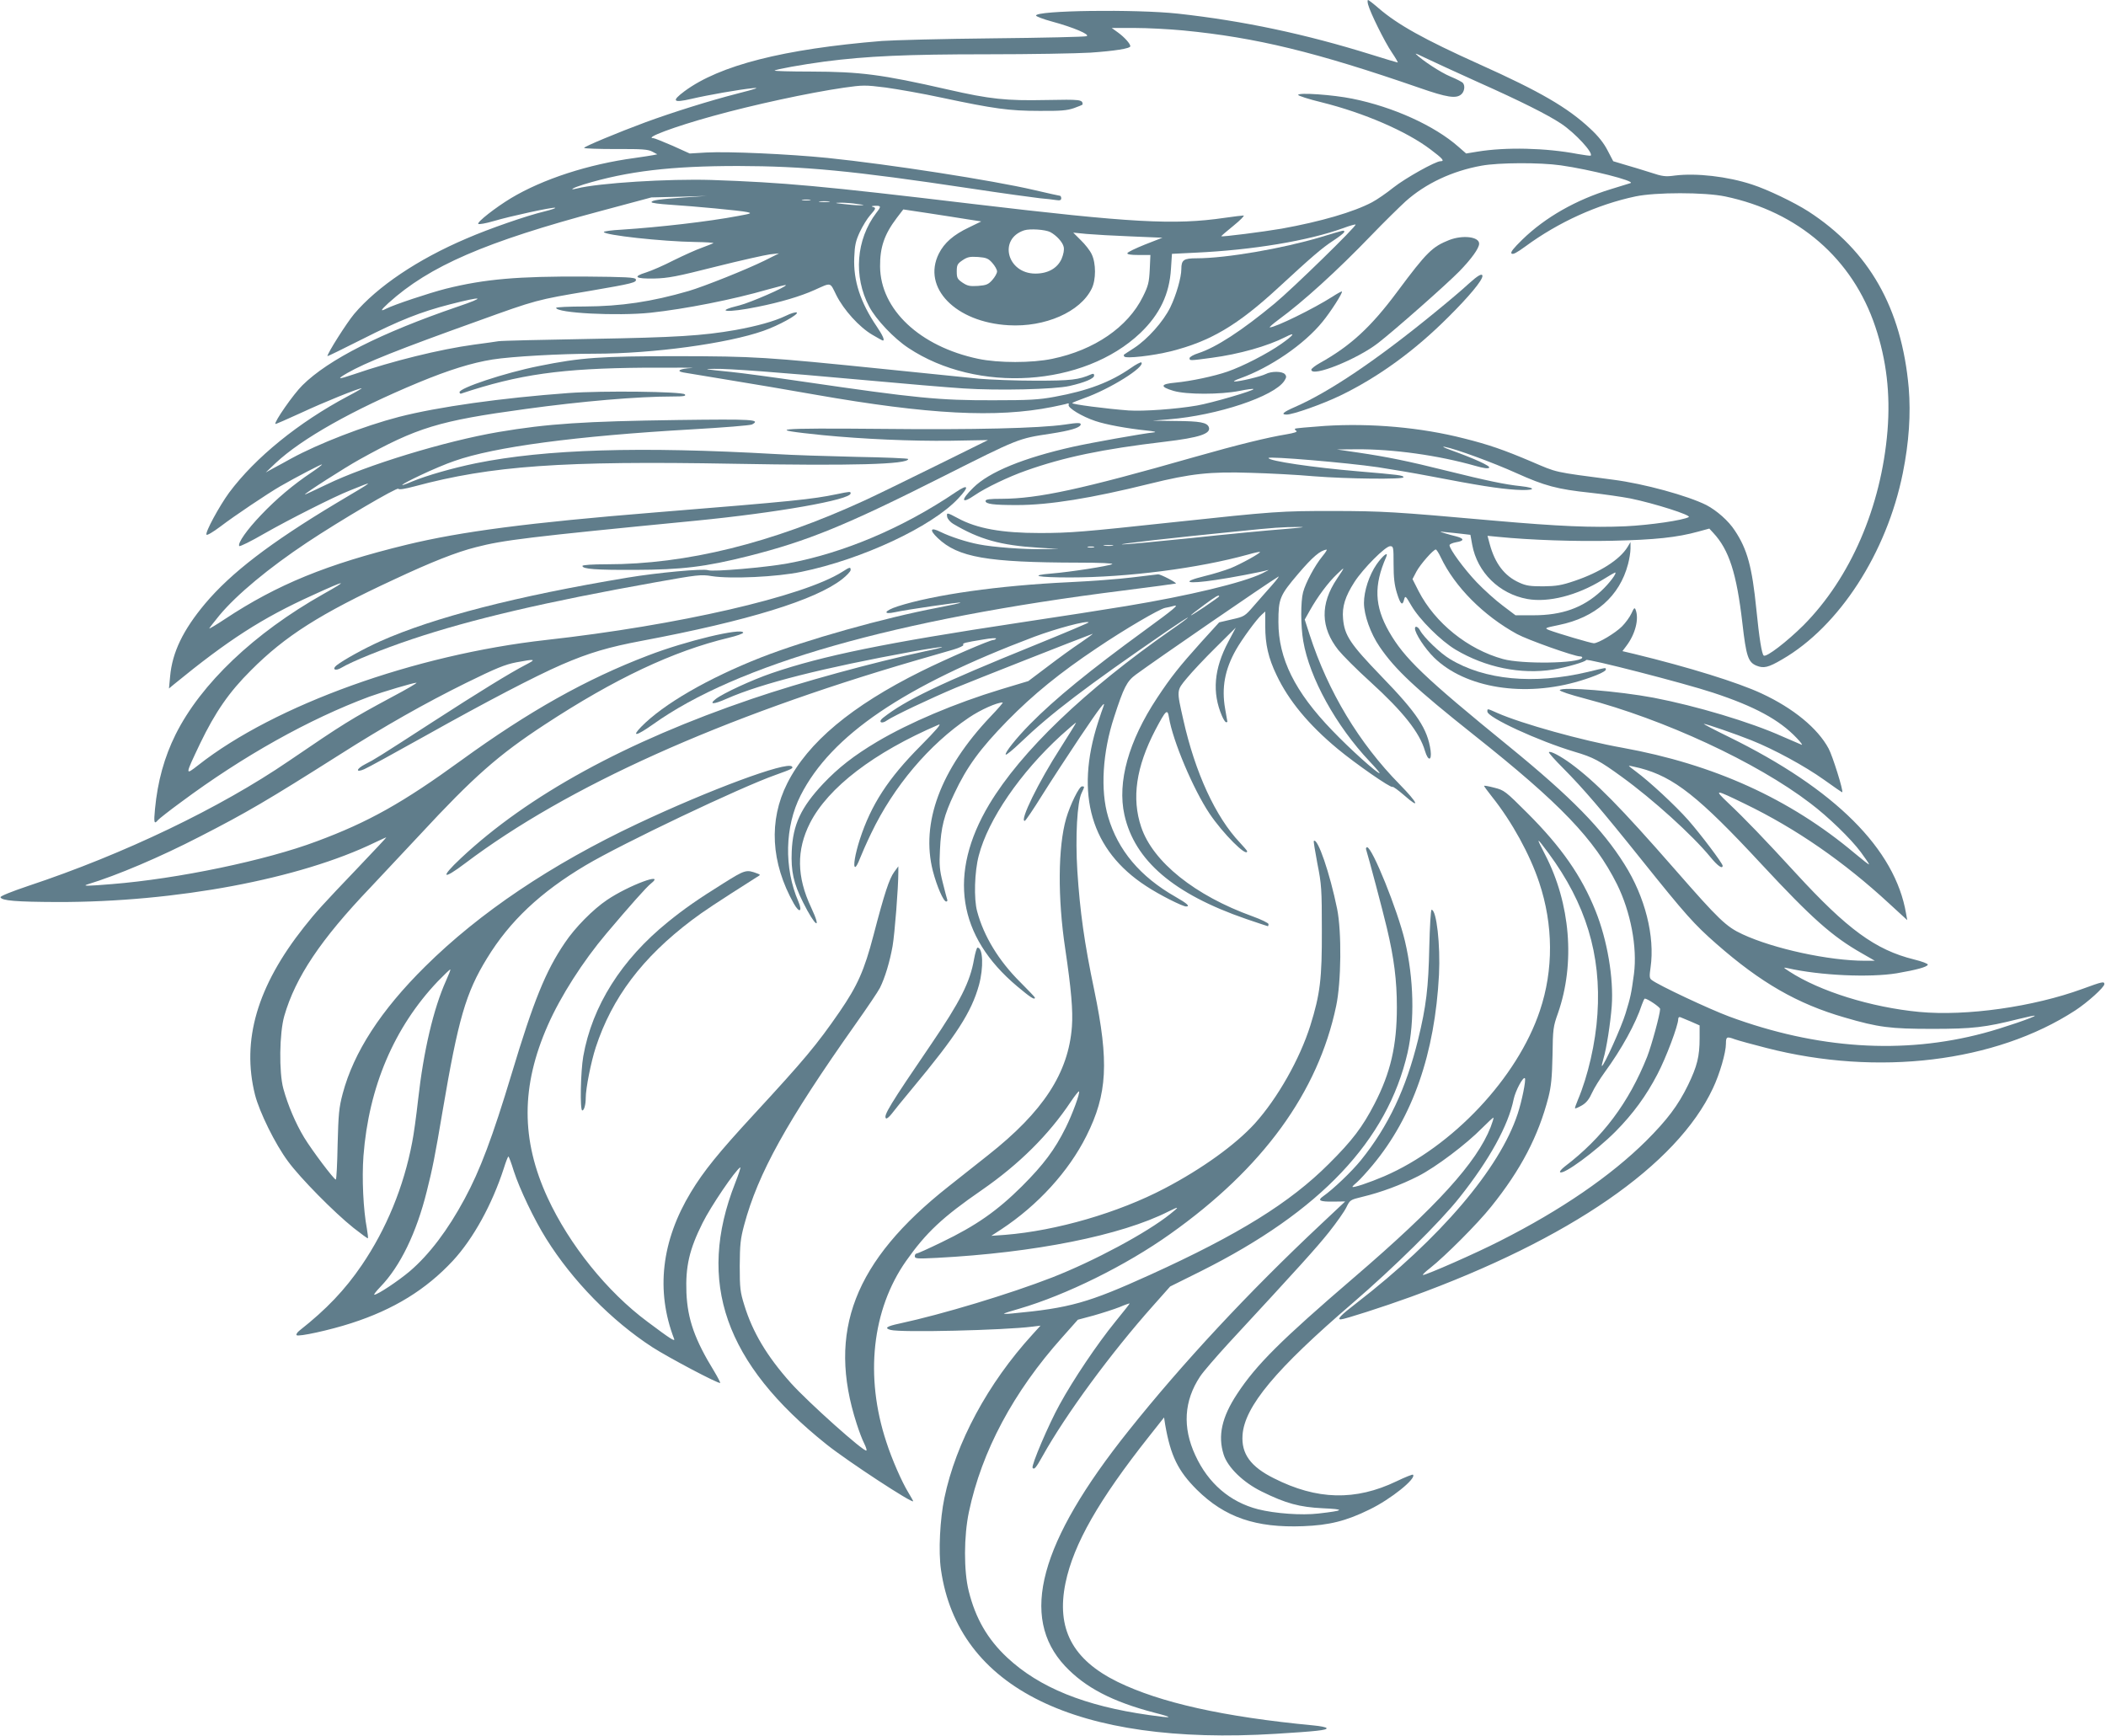 <?xml version="1.0" standalone="no"?>
<!DOCTYPE svg PUBLIC "-//W3C//DTD SVG 20010904//EN"
 "http://www.w3.org/TR/2001/REC-SVG-20010904/DTD/svg10.dtd">
<svg version="1.0" xmlns="http://www.w3.org/2000/svg"
 width="1280pt" height="1055pt" viewBox="0 0 1280 1055"
 preserveAspectRatio="xMidYMid meet">
<g transform="translate(0,1055) scale(0.1,-0.1)"
fill="#607d8b" stroke="none">
<path d="M8315 10523 c12 -48 101 -228 144 -291 23 -34 39 -62 36 -62 -3 0
-77 22 -163 49 -398 124 -773 204 -1172 248 -256 28 -869 20 -863 -12 1 -5 45
-22 97 -36 130 -35 235 -80 210 -89 -10 -4 -266 -10 -569 -13 -302 -3 -606
-11 -675 -16 -600 -49 -986 -148 -1199 -305 -82 -61 -71 -73 41 -47 103 24
292 57 373 65 45 5 24 -3 -90 -32 -172 -44 -395 -114 -564 -176 -167 -62 -371
-147 -371 -155 0 -4 87 -7 193 -7 161 1 197 -2 222 -16 l30 -16 -25 -5 c-14
-3 -63 -10 -110 -17 -284 -38 -562 -129 -755 -245 -94 -57 -208 -146 -198
-156 4 -4 46 3 93 17 105 31 359 86 374 81 6 -2 -23 -12 -64 -22 -109 -26
-337 -105 -475 -165 -296 -126 -542 -292 -683 -459 -45 -54 -162 -238 -162
-256 0 -2 96 45 213 104 225 114 353 165 532 211 203 52 224 46 47 -14 -465
-159 -786 -321 -944 -478 -54 -53 -174 -225 -164 -235 1 -2 72 29 157 68 139
65 348 149 367 149 4 0 -33 -22 -83 -48 -301 -160 -563 -373 -722 -586 -60
-82 -147 -242 -138 -256 3 -6 40 16 84 49 85 65 288 201 364 245 99 57 251
136 254 133 2 -2 -27 -24 -64 -49 -108 -72 -213 -160 -306 -258 -87 -91 -143
-171 -133 -189 3 -5 72 29 153 76 149 85 426 225 518 261 157 63 165 70 -82
-77 -400 -240 -639 -423 -797 -611 -133 -159 -199 -295 -212 -441 l-7 -74 30
25 c330 270 536 403 843 542 207 95 224 96 65 7 -420 -237 -744 -545 -898
-854 -68 -137 -109 -284 -125 -453 -8 -83 -5 -95 18 -67 7 8 70 58 140 109
378 281 779 505 1144 641 80 29 268 85 287 85 8 0 -60 -40 -151 -88 -249 -134
-289 -159 -625 -388 -417 -285 -1002 -566 -1583 -759 -101 -34 -171 -62 -169
-69 7 -21 95 -28 347 -29 720 -1 1472 140 1929 362 36 17 66 31 69 31 2 0 -77
-84 -175 -187 -215 -225 -253 -267 -325 -358 -285 -360 -381 -689 -298 -1020
27 -105 122 -299 201 -405 74 -101 280 -310 398 -404 46 -36 85 -65 87 -63 2
2 -1 28 -6 58 -22 116 -31 305 -21 442 32 419 186 782 452 1062 40 41 74 74
76 72 2 -2 -10 -33 -26 -68 -76 -169 -137 -427 -170 -725 -11 -99 -27 -215
-36 -258 -51 -270 -157 -527 -306 -746 -102 -150 -215 -269 -379 -398 -14 -11
-22 -24 -17 -28 10 -11 203 31 332 73 258 83 454 204 617 379 125 135 239 343
310 562 12 39 25 72 28 72 3 0 18 -40 33 -89 35 -108 124 -295 197 -411 160
-256 396 -497 645 -659 98 -63 404 -225 412 -217 2 2 -14 33 -36 70 -118 192
-162 316 -169 478 -6 159 17 262 98 424 50 101 198 319 229 338 5 3 -9 -40
-31 -96 -236 -601 -63 -1095 557 -1589 128 -102 525 -362 525 -344 0 3 -14 27
-30 54 -38 62 -99 200 -133 306 -132 399 -87 805 120 1100 122 173 221 266
460 431 227 157 408 337 541 537 25 37 47 65 50 63 8 -8 -40 -139 -81 -221
-66 -133 -134 -224 -266 -356 -150 -149 -278 -239 -488 -340 -78 -38 -147 -69
-153 -69 -5 0 -10 -7 -10 -16 0 -15 14 -16 133 -10 595 31 1121 136 1409 282
66 33 68 30 11 -15 -143 -115 -465 -287 -718 -386 -257 -100 -667 -224 -927
-280 -80 -17 -95 -28 -55 -39 63 -17 689 -2 862 20 l49 6 -49 -54 c-271 -297
-465 -657 -535 -993 -27 -129 -37 -326 -21 -436 103 -720 823 -1073 2035 -998
243 15 311 22 309 34 -1 6 -37 13 -80 17 -546 52 -931 138 -1191 265 -274 135
-373 323 -316 601 49 236 201 503 508 891 l91 115 7 -45 c33 -189 78 -280 192
-394 170 -168 358 -233 646 -222 158 6 261 31 405 102 128 62 285 188 263 211
-3 3 -48 -15 -100 -40 -250 -120 -484 -114 -745 18 -143 71 -199 150 -191 263
12 174 203 402 669 802 251 216 531 492 649 641 183 230 298 440 330 599 11
51 57 138 68 127 8 -9 -18 -139 -44 -217 -109 -332 -472 -758 -981 -1151 -94
-72 -118 -98 -94 -98 21 0 261 77 426 137 966 351 1617 800 1836 1268 41 86
79 217 79 271 0 42 5 45 53 27 23 -8 110 -32 193 -53 677 -174 1393 -87 1877
228 75 49 177 141 177 160 0 18 -13 15 -133 -29 -298 -109 -705 -167 -992
-140 -293 28 -604 125 -790 246 -38 25 -39 26 -10 20 198 -45 499 -58 664 -31
121 21 183 38 188 52 2 6 -35 20 -84 32 -234 58 -405 183 -718 524 -192 209
-306 328 -413 429 -87 83 -80 82 103 -7 312 -151 602 -352 878 -607 l109 -100
-7 39 c-66 393 -432 758 -1078 1075 -88 43 -157 79 -151 79 15 0 197 -63 289
-100 136 -54 325 -157 440 -239 61 -44 111 -78 112 -77 8 8 -59 222 -83 266
-66 123 -214 245 -408 335 -144 67 -440 159 -773 240 l-72 17 24 32 c54 71 78
164 56 220 -6 15 -10 11 -25 -22 -10 -22 -36 -58 -58 -80 -40 -40 -143 -102
-171 -102 -17 0 -222 61 -272 80 -29 12 -27 13 60 31 221 45 369 175 420 370
8 30 15 72 15 94 l0 40 -18 -30 c-47 -77 -168 -154 -322 -206 -79 -27 -111
-32 -190 -33 -79 0 -104 3 -147 23 -89 40 -147 116 -179 235 l-13 49 62 -6
c201 -20 470 -29 697 -24 260 6 393 20 523 56 l66 18 24 -26 c96 -103 142
-246 177 -549 23 -201 35 -237 85 -258 44 -18 72 -12 157 38 346 200 635 646
733 1132 38 188 49 361 36 518 -43 486 -241 834 -610 1073 -86 55 -248 133
-341 163 -151 50 -341 71 -470 55 -57 -8 -75 -6 -150 19 -47 15 -116 36 -155
47 l-70 21 -34 65 c-23 45 -56 87 -107 134 -136 127 -302 224 -674 391 -335
151 -495 240 -612 341 -31 27 -60 49 -63 49 -4 0 -4 -12 0 -27z m-1124 -158
c444 -43 806 -131 1436 -349 169 -59 224 -67 255 -39 18 16 24 50 10 68 -4 6
-38 24 -77 40 -58 24 -171 98 -210 137 -5 6 22 -6 60 -25 39 -19 183 -85 320
-147 258 -115 423 -198 504 -252 85 -57 196 -177 179 -194 -3 -2 -38 3 -79 10
-193 37 -436 43 -611 14 l-67 -11 -47 41 c-145 128 -396 242 -644 292 -117 24
-330 39 -330 23 0 -5 64 -26 143 -45 257 -64 516 -176 661 -286 76 -57 88 -72
61 -72 -30 0 -214 -103 -286 -160 -41 -33 -99 -73 -129 -89 -113 -60 -313
-118 -551 -161 -111 -19 -361 -51 -366 -46 -2 1 32 30 74 64 42 34 69 62 61
62 -8 0 -59 -6 -114 -14 -307 -45 -568 -30 -1529 84 -921 110 -1153 131 -1590
146 -262 8 -686 -18 -820 -52 -53 -13 -22 5 43 25 266 81 532 112 937 112 402
-1 691 -28 1410 -136 198 -30 389 -56 425 -60 36 -3 80 -8 98 -11 24 -4 32 -1
32 11 0 8 -4 15 -8 15 -4 0 -75 16 -157 35 -253 59 -877 156 -1255 195 -241
24 -601 40 -737 33 l-101 -6 -104 47 c-58 25 -110 46 -116 46 -61 0 126 70
358 134 248 69 586 142 799 173 114 16 128 17 254 1 72 -10 227 -37 342 -62
316 -67 409 -80 590 -80 130 -1 170 2 213 17 28 10 52 20 52 22 0 30 -12 31
-223 27 -241 -5 -339 5 -597 64 -403 92 -530 108 -832 109 -125 0 -224 3 -220
6 9 8 164 36 305 55 255 33 497 44 984 44 265 0 549 5 630 10 146 10 243 25
243 39 0 15 -35 54 -73 82 l-40 29 140 0 c77 0 209 -7 294 -15z m2295 -820
c177 -25 457 -96 424 -108 -8 -3 -62 -19 -120 -37 -212 -65 -398 -171 -537
-306 -54 -53 -74 -77 -66 -85 8 -8 32 5 84 43 200 147 437 255 669 304 123 26
420 26 545 0 445 -93 775 -379 913 -792 68 -203 92 -408 74 -632 -38 -463
-225 -895 -511 -1183 -100 -99 -224 -195 -241 -184 -12 7 -28 109 -45 280 -26
259 -55 366 -131 480 -38 59 -110 122 -173 155 -114 57 -379 130 -566 154
-371 49 -335 41 -499 111 -165 70 -256 102 -408 140 -262 67 -565 94 -847 76
-97 -7 -178 -14 -180 -17 -3 -3 1 -9 8 -13 9 -6 -13 -13 -60 -21 -115 -19
-292 -62 -559 -138 -690 -197 -950 -253 -1172 -254 -73 0 -98 -3 -98 -13 0
-19 48 -25 191 -25 196 0 450 41 809 130 247 61 364 74 610 66 113 -3 286 -12
385 -21 203 -16 545 -20 545 -6 0 12 -29 15 -275 36 -272 23 -545 63 -545 81
0 12 473 -28 665 -56 72 -11 216 -35 320 -55 291 -56 411 -75 518 -82 113 -7
137 10 30 22 -92 9 -210 34 -448 93 -236 59 -364 85 -540 111 l-130 19 116 1
c226 2 502 -37 727 -101 49 -14 76 -18 83 -11 10 10 -91 56 -236 108 -38 14
-54 22 -35 19 67 -12 295 -96 437 -160 171 -77 248 -98 448 -119 83 -9 193
-25 245 -35 146 -30 372 -102 354 -113 -32 -19 -235 -49 -385 -56 -203 -9
-408 0 -795 34 -617 55 -678 58 -979 59 -323 0 -354 -2 -980 -69 -539 -58
-621 -65 -805 -65 -231 0 -382 27 -498 90 -67 36 -70 36 -65 7 3 -12 19 -31
36 -41 160 -95 289 -131 517 -145 l125 -8 -100 -1 c-111 -2 -300 12 -385 29
-75 14 -175 47 -232 75 -63 32 -72 14 -18 -37 123 -117 299 -148 855 -149 133
0 214 -4 205 -9 -19 -11 -255 -48 -367 -57 -145 -12 -89 -24 110 -24 351 0
782 56 1082 139 38 11 71 18 73 16 6 -6 -115 -73 -179 -99 -37 -14 -107 -36
-158 -48 -150 -37 -109 -50 70 -23 90 13 274 48 316 60 10 3 -7 -6 -37 -21
-120 -57 -444 -135 -825 -198 -115 -19 -408 -65 -650 -101 -810 -122 -1196
-201 -1505 -307 -120 -41 -297 -123 -340 -157 -43 -34 -14 -34 67 2 211 93
588 188 1132 287 95 17 175 29 177 27 2 -2 -44 -14 -104 -26 -317 -68 -749
-186 -1052 -289 -767 -261 -1361 -586 -1769 -969 -128 -120 -113 -136 27 -30
619 467 1553 887 2737 1232 88 26 190 55 228 66 37 11 65 24 62 29 -7 11 7 14
122 33 45 8 80 10 77 5 -3 -4 -10 -8 -16 -8 -22 0 -289 -116 -438 -190 -425
-211 -690 -433 -815 -681 -114 -226 -100 -483 40 -732 34 -60 54 -49 27 14
-88 204 -82 455 14 644 186 366 627 665 1419 964 137 51 320 100 332 88 2 -2
-144 -64 -324 -137 -584 -237 -787 -334 -927 -444 -31 -25 -8 -39 25 -15 39
27 262 133 419 199 96 40 743 295 830 327 8 3 -23 -20 -70 -52 -47 -31 -138
-97 -202 -146 l-118 -89 -166 -50 c-280 -85 -556 -202 -752 -318 -143 -85
-237 -159 -329 -256 -135 -144 -184 -248 -191 -411 -5 -121 11 -194 69 -310
74 -149 117 -177 49 -31 -88 186 -90 349 -7 513 110 216 388 429 782 598 20 8
-15 -33 -110 -129 -196 -197 -300 -356 -369 -568 -29 -90 -42 -168 -28 -168 5
0 17 21 27 48 10 26 41 97 70 157 136 284 351 539 594 703 71 48 170 92 205
92 5 0 -29 -39 -75 -87 -303 -320 -424 -646 -349 -938 24 -92 64 -185 81 -185
6 0 9 6 6 12 -2 7 -15 53 -27 103 -19 75 -22 107 -17 200 6 136 25 211 87 341
77 164 157 273 323 443 157 160 321 293 541 440 173 117 381 238 417 246 19 3
42 9 53 12 36 10 4 -17 -177 -149 -336 -245 -545 -416 -695 -568 -85 -86 -158
-178 -149 -187 4 -3 44 30 89 73 186 178 396 338 891 678 70 48 127 85 127 82
0 -2 -43 -35 -96 -71 -532 -371 -918 -742 -1112 -1065 -251 -421 -193 -801
171 -1106 80 -67 107 -85 107 -68 0 3 -40 45 -89 94 -131 130 -222 280 -262
430 -21 76 -16 243 10 340 57 219 252 503 499 729 51 46 92 81 92 78 0 -3 -43
-72 -95 -154 -132 -205 -249 -443 -217 -443 5 0 53 71 107 158 54 86 157 244
228 350 121 180 161 233 143 186 -4 -10 -19 -53 -32 -94 -142 -440 -42 -779
292 -996 80 -53 221 -124 243 -124 27 0 5 19 -65 59 -214 122 -349 282 -409
486 -48 161 -34 393 37 608 58 179 77 216 131 256 125 92 804 559 867 596 8 5
-9 -18 -38 -51 -29 -32 -78 -89 -110 -125 -56 -65 -59 -67 -135 -84 l-77 -18
-110 -121 c-132 -147 -183 -211 -267 -338 -174 -263 -243 -512 -199 -711 62
-278 299 -481 740 -633 71 -24 130 -44 132 -44 2 0 4 6 4 13 0 6 -44 28 -97
47 -350 126 -606 331 -677 543 -59 175 -31 365 86 590 65 123 74 131 83 75 23
-141 147 -435 246 -583 81 -121 229 -269 229 -229 0 3 -20 26 -44 52 -148 156
-272 425 -344 747 -41 182 -42 176 21 252 31 38 110 122 177 188 l121 120 -45
-85 c-88 -165 -100 -310 -39 -452 9 -21 20 -38 25 -38 4 0 8 1 8 3 0 1 -7 37
-14 80 -22 126 -2 237 66 357 35 62 125 186 157 214 l21 19 0 -89 c0 -111 19
-194 69 -298 73 -154 194 -301 371 -448 107 -89 324 -240 333 -231 4 3 35 -20
71 -51 102 -90 85 -48 -27 66 -246 250 -435 563 -547 909 l-30 93 31 55 c47
84 112 171 165 221 51 49 51 48 0 -28 -103 -153 -100 -296 8 -433 25 -31 111
-118 193 -192 202 -184 301 -309 334 -422 19 -63 42 -61 34 3 -19 132 -80 225
-300 452 -188 195 -223 247 -232 348 -7 74 13 137 69 224 52 81 188 218 217
218 20 0 21 -5 21 -109 0 -81 5 -126 20 -175 22 -71 34 -81 44 -40 7 25 9 23
44 -37 49 -85 180 -215 269 -268 182 -108 395 -152 593 -121 79 13 200 48 200
58 0 13 598 -141 770 -198 253 -83 405 -165 510 -276 25 -26 38 -44 30 -41 -8
3 -60 26 -116 50 -195 88 -524 186 -784 236 -213 40 -559 68 -570 46 -2 -6 64
-28 152 -51 481 -126 1043 -386 1370 -636 109 -82 248 -217 308 -298 27 -37
50 -70 50 -74 0 -4 -39 27 -87 67 -395 332 -856 541 -1413 642 -242 43 -612
146 -759 211 -63 28 -61 28 -61 9 0 -36 310 -179 531 -245 112 -33 150 -53
286 -152 188 -136 429 -354 538 -487 44 -54 75 -76 75 -53 -1 15 -131 188
-209 277 -80 90 -235 234 -319 296 -23 17 -42 32 -42 34 0 2 30 -5 68 -14 206
-54 357 -173 739 -585 304 -327 430 -439 608 -540 l80 -46 -60 0 c-219 0 -555
73 -744 161 -100 46 -145 90 -410 393 -334 382 -483 533 -633 644 -63 46 -125
79 -134 70 -3 -3 37 -48 88 -99 119 -120 227 -245 479 -560 262 -327 316 -388
452 -507 268 -235 491 -364 779 -447 205 -60 277 -69 533 -69 244 0 321 9 524
60 52 13 96 22 98 20 7 -6 -197 -76 -311 -106 -490 -131 -1013 -96 -1546 101
-121 45 -430 190 -471 222 -14 10 -15 22 -7 77 27 188 -33 428 -159 627 -135
215 -322 406 -698 713 -522 425 -640 539 -733 701 -88 155 -93 280 -17 453 16
38 -20 10 -58 -44 -45 -65 -77 -162 -77 -235 0 -73 40 -186 95 -266 95 -140
219 -255 575 -538 523 -415 731 -632 868 -906 83 -168 124 -383 103 -545 -16
-118 -20 -139 -51 -240 -25 -83 -132 -320 -144 -320 -2 0 2 19 9 43 19 62 43
217 51 322 12 170 -27 400 -98 577 -85 213 -209 390 -413 594 -136 136 -143
141 -203 156 -34 9 -62 14 -62 11 0 -3 22 -33 49 -67 121 -152 229 -349 286
-520 86 -257 88 -531 4 -780 -136 -407 -531 -827 -946 -1006 -91 -39 -193 -73
-193 -64 0 3 13 16 30 30 16 14 58 60 93 102 244 293 378 679 403 1157 9 181
-15 395 -45 395 -5 0 -11 -102 -14 -227 -5 -247 -19 -361 -68 -562 -73 -298
-181 -527 -348 -734 -56 -69 -168 -176 -231 -220 -34 -24 -18 -32 64 -31 l72
1 -150 -141 c-438 -411 -839 -842 -1166 -1252 -543 -680 -665 -1133 -387
-1431 123 -131 288 -217 545 -284 121 -31 112 -35 -34 -14 -391 55 -667 167
-862 349 -120 112 -193 239 -234 404 -31 123 -30 335 1 482 78 369 270 729
567 1061 l95 107 97 26 c53 15 124 38 157 51 32 14 60 23 61 22 1 -1 -38 -51
-88 -112 -109 -134 -255 -351 -338 -503 -66 -119 -173 -370 -164 -384 9 -14
21 0 60 70 140 252 417 629 673 916 l103 116 187 93 c727 364 1133 794 1256
1328 44 194 38 450 -16 679 -45 189 -199 570 -230 570 -6 0 -9 -8 -5 -17 15
-48 99 -363 125 -473 44 -184 61 -320 61 -482 0 -234 -38 -398 -136 -588 -73
-141 -135 -223 -278 -365 -236 -236 -549 -430 -1086 -674 -377 -171 -487 -202
-839 -235 -29 -3 -52 -3 -49 -1 2 3 44 16 93 30 284 83 649 263 917 454 563
399 899 861 1009 1386 31 146 34 450 6 590 -44 216 -119 436 -142 413 -2 -2 8
-64 22 -138 25 -125 27 -155 27 -405 1 -293 -10 -387 -70 -579 -64 -203 -199
-442 -338 -596 -117 -128 -319 -274 -546 -393 -283 -149 -660 -258 -970 -283
l-85 -6 60 39 c223 147 410 352 518 568 128 255 138 450 48 885 -61 290 -87
480 -103 725 -13 209 -1 421 26 475 19 40 19 40 2 40 -17 0 -72 -112 -96 -195
-50 -173 -52 -484 -6 -790 37 -249 48 -379 41 -475 -21 -282 -174 -517 -510
-782 -60 -48 -168 -133 -240 -190 -574 -453 -740 -882 -558 -1443 14 -44 34
-97 45 -118 11 -22 17 -41 14 -44 -12 -13 -355 294 -459 410 -146 163 -233
310 -283 473 -25 80 -28 103 -28 239 1 130 4 163 27 249 84 313 258 628 677
1221 70 99 137 198 148 220 31 62 60 159 77 254 13 76 35 354 35 450 l0 35
-25 -34 c-30 -41 -59 -128 -126 -385 -56 -214 -97 -306 -206 -465 -140 -203
-214 -291 -522 -625 -214 -232 -304 -343 -382 -472 -179 -296 -214 -599 -102
-891 8 -20 -22 -1 -162 104 -245 182 -475 468 -607 754 -162 352 -162 678 2
1049 77 175 213 388 356 557 141 167 244 283 270 303 95 75 -136 -11 -266 -99
-85 -57 -195 -168 -257 -261 -117 -172 -190 -353 -323 -795 -117 -388 -192
-587 -286 -761 -102 -190 -215 -339 -333 -440 -71 -60 -196 -143 -216 -143 -5
0 11 21 37 48 120 124 219 327 282 581 34 134 50 214 96 487 95 560 141 719
270 929 138 226 325 402 599 565 222 132 940 474 1156 550 97 35 109 40 98 51
-32 32 -499 -141 -938 -348 -524 -247 -960 -540 -1291 -868 -270 -267 -434
-521 -501 -772 -23 -87 -26 -123 -31 -310 -2 -117 -7 -213 -11 -213 -12 1
-143 175 -192 255 -52 86 -99 196 -127 298 -27 99 -24 338 6 442 68 235 221
464 523 780 68 72 203 216 300 320 327 353 478 486 759 670 427 280 781 447
1118 528 50 12 91 26 89 32 -10 30 -349 -51 -577 -139 -378 -144 -726 -340
-1137 -638 -355 -258 -563 -375 -878 -492 -308 -116 -845 -228 -1245 -260
-144 -12 -183 -13 -149 -2 181 55 442 166 684 291 285 146 414 222 845 495
278 177 522 315 775 440 179 88 235 111 303 124 116 22 125 20 57 -15 -95 -49
-291 -170 -560 -344 -343 -222 -358 -231 -415 -260 -55 -28 -61 -54 -7 -31 18
7 187 100 377 206 366 205 661 359 824 430 166 72 286 107 488 145 643 121
1056 248 1217 375 28 22 51 47 51 55 0 20 -4 19 -51 -11 -237 -150 -999 -325
-1799 -414 -798 -89 -1650 -395 -2115 -761 -82 -64 -81 -63 11 131 92 191 177
314 309 445 208 209 420 344 871 553 226 106 378 166 497 196 167 43 309 61
1337 161 490 48 940 127 940 166 0 12 -2 12 -85 -5 -150 -31 -252 -42 -1105
-111 -766 -62 -1178 -116 -1508 -196 -484 -118 -786 -241 -1105 -452 -54 -36
-97 -61 -95 -57 2 5 30 41 62 80 105 126 300 288 533 443 200 133 547 337 554
326 4 -7 40 -1 100 15 465 125 895 156 1939 137 716 -13 1060 -4 1060 29 0 4
-143 10 -317 13 -175 4 -394 11 -488 17 -827 47 -1399 30 -1823 -56 -141 -29
-298 -74 -385 -110 -104 -44 -71 -19 50 38 65 31 157 70 205 86 243 86 742
152 1441 192 191 11 357 24 368 30 55 30 4 33 -450 27 -569 -8 -790 -22 -1091
-73 -324 -55 -805 -202 -1045 -319 -71 -34 -131 -62 -132 -61 -5 5 245 165
332 213 351 195 481 235 1010 307 342 47 680 76 895 76 67 0 82 3 72 13 -18
17 -498 23 -706 8 -409 -30 -793 -84 -1031 -145 -212 -55 -488 -162 -655 -253
-36 -20 -85 -47 -110 -60 l-45 -25 60 57 c159 149 470 324 869 490 186 77 325
120 451 140 114 18 412 35 620 35 353 0 807 62 1025 139 92 32 215 100 203
111 -4 5 -36 -4 -70 -21 -67 -32 -171 -61 -303 -85 -201 -35 -360 -45 -880
-54 -289 -5 -541 -11 -560 -14 -19 -3 -87 -13 -150 -21 -205 -28 -494 -99
-729 -180 -98 -33 -108 -32 -41 7 111 64 312 144 795 317 354 128 359 129 675
182 268 46 292 52 284 72 -4 11 -63 14 -310 16 -407 2 -607 -15 -844 -74 -102
-26 -315 -97 -362 -121 -39 -20 -35 -10 13 34 249 225 587 372 1296 561 l302
81 168 4 168 5 -135 -9 c-153 -11 -200 -17 -200 -29 0 -5 48 -11 108 -15 155
-10 431 -36 472 -45 32 -7 28 -9 -55 -24 -180 -34 -476 -68 -707 -83 -60 -3
-108 -10 -108 -14 0 -19 353 -58 558 -61 62 -1 110 -4 108 -7 -3 -2 -33 -14
-68 -27 -35 -12 -112 -47 -173 -77 -60 -31 -136 -64 -168 -74 -84 -26 -67 -39
49 -37 85 2 137 12 374 72 151 38 300 71 330 75 l55 6 -90 -45 c-110 -54 -365
-156 -460 -184 -224 -65 -410 -93 -632 -94 -95 0 -173 -4 -173 -8 0 -32 372
-51 573 -30 213 23 502 80 716 142 57 16 105 28 107 26 9 -9 -217 -107 -281
-123 -162 -39 -74 -47 110 -9 136 27 261 64 345 102 105 47 93 50 133 -31 45
-90 140 -195 219 -241 32 -19 61 -35 64 -35 13 0 -1 32 -37 85 -100 147 -143
280 -137 420 3 75 9 101 34 155 17 36 45 82 63 102 36 41 37 45 14 51 -10 3
-3 5 15 6 38 1 39 -3 8 -43 -123 -162 -140 -387 -43 -570 41 -78 151 -194 238
-251 418 -278 1066 -236 1410 91 118 113 177 237 186 390 l6 91 141 7 c348 16
687 72 902 150 37 14 70 23 73 21 8 -8 -381 -388 -492 -480 -199 -165 -356
-267 -464 -302 -29 -9 -53 -23 -53 -30 0 -16 0 -16 134 2 167 22 340 71 448
126 66 34 54 14 -24 -41 -85 -60 -235 -137 -328 -169 -81 -28 -222 -58 -317
-67 -91 -8 -95 -25 -10 -50 78 -23 285 -23 401 0 44 9 82 14 84 11 8 -8 -255
-85 -343 -100 -127 -22 -326 -36 -415 -30 -135 10 -351 38 -343 45 4 4 37 17
73 30 156 55 373 191 347 217 -4 3 -33 -12 -64 -34 -124 -86 -261 -138 -463
-175 -98 -18 -154 -21 -375 -21 -326 -1 -468 13 -1145 112 -184 27 -384 54
-445 60 -169 17 -175 18 -105 19 86 2 381 -20 910 -68 239 -22 511 -45 605
-51 211 -14 555 -6 646 15 92 21 149 45 149 63 0 11 -5 13 -17 8 -78 -34 -123
-39 -338 -39 -121 0 -276 6 -345 12 -69 7 -321 33 -560 57 -746 76 -800 79
-1275 80 -464 0 -584 -8 -840 -60 -206 -41 -489 -135 -482 -160 1 -5 5 -9 8
-8 354 118 611 154 1119 158 195 1 322 0 283 -2 -70 -4 -97 -18 -50 -27 12 -2
135 -22 272 -45 138 -22 376 -63 530 -90 690 -121 1102 -142 1439 -75 44 9 86
18 93 21 8 3 11 0 8 -8 -6 -18 81 -71 162 -98 65 -22 189 -45 313 -58 42 -4
62 -9 45 -11 -70 -7 -388 -64 -495 -88 -298 -67 -507 -152 -604 -248 -80 -78
-74 -103 10 -45 64 44 206 112 309 148 231 82 464 131 845 176 211 25 282 49
267 89 -11 28 -54 36 -200 37 l-142 2 99 8 c295 24 640 139 702 234 13 20 14
28 4 40 -16 19 -82 20 -118 1 -30 -15 -160 -46 -189 -45 -10 0 5 9 34 19 184
66 390 207 501 344 51 62 124 177 118 184 -2 2 -28 -12 -57 -31 -116 -74 -347
-187 -381 -187 -6 0 18 21 53 47 149 109 353 294 564 513 77 80 171 172 208
206 122 109 284 185 462 217 105 19 354 20 481 2z m-4563 -212 c-13 -2 -33 -2
-45 0 -13 2 -3 4 22 4 25 0 35 -2 23 -4z m115 -10 c-16 -2 -40 -2 -55 0 -16 2
-3 4 27 4 30 0 43 -2 28 -4z m172 -13 c47 -6 49 -7 15 -8 -22 0 -67 4 -100 8
-55 6 -56 7 -15 8 25 0 70 -3 100 -8z m670 -93 l84 -13 -74 -36 c-95 -45 -151
-94 -184 -160 -103 -207 102 -417 424 -435 222 -13 436 81 505 222 27 54 27
155 0 210 -10 22 -40 60 -66 85 l-46 46 81 -8 c45 -4 166 -11 271 -15 l190 -8
-105 -41 c-57 -23 -106 -46 -108 -53 -2 -7 19 -11 68 -11 l72 0 -4 -89 c-4
-78 -9 -99 -42 -165 -91 -184 -294 -324 -550 -377 -124 -26 -328 -26 -451 0
-355 75 -594 300 -596 561 -1 117 26 196 102 296 l39 51 153 -23 c83 -13 190
-29 237 -37z m504 -78 c37 -20 75 -61 81 -90 4 -18 -1 -44 -13 -73 -26 -57
-83 -89 -159 -89 -172 0 -227 211 -68 263 35 11 128 5 159 -11z m-353 -187
c16 -18 29 -41 29 -52 0 -11 -13 -34 -29 -52 -24 -27 -36 -32 -87 -36 -50 -3
-64 0 -94 20 -31 21 -35 29 -35 68 0 39 4 47 35 68 30 20 44 23 94 20 51 -4
63 -9 87 -36z m1774 -1618 c-93 -7 -345 -31 -559 -54 -214 -22 -405 -40 -425
-39 -37 1 315 41 689 78 243 25 280 27 385 28 50 0 17 -4 -90 -13z m1081 -29
l51 -6 11 -61 c31 -167 164 -298 335 -329 127 -23 302 21 456 116 40 25 75 45
77 45 15 0 -34 -66 -85 -113 -111 -102 -237 -147 -412 -147 l-108 0 -78 59
c-43 32 -114 96 -158 142 -76 80 -165 201 -165 225 0 6 18 14 40 18 50 8 51
22 3 35 -21 5 -54 14 -73 20 -35 11 -35 11 10 6 25 -2 68 -7 96 -10z m-2123
-72 c-13 -2 -35 -2 -50 0 -16 2 -5 4 22 4 28 0 40 -2 28 -4z m-115 -10 c-10
-2 -26 -2 -35 0 -10 3 -2 5 17 5 19 0 27 -2 18 -5z m1389 -55 c-46 -56 -102
-161 -117 -218 -15 -56 -15 -206 1 -297 38 -223 199 -515 404 -732 37 -39 64
-71 60 -71 -16 0 -180 147 -288 260 -227 235 -327 437 -327 659 0 143 8 161
121 294 87 102 134 142 172 146 5 1 -7 -18 -26 -41z m720 -6 c85 -179 259
-354 463 -466 64 -35 348 -136 383 -136 10 0 16 -4 13 -9 -21 -34 -365 -39
-481 -7 -214 59 -413 219 -513 413 l-37 73 24 46 c25 46 103 134 118 134 4 -1
18 -22 30 -48z m-1347 -237 c0 -2 -42 -32 -92 -66 -107 -71 -106 -65 2 15 70
52 90 63 90 51z m2001 -1560 c227 -307 322 -618 298 -979 -11 -175 -58 -378
-119 -522 -11 -26 -19 -49 -17 -51 3 -2 21 6 42 18 27 16 44 38 61 76 13 29
48 85 77 125 103 141 189 297 226 411 7 20 15 37 18 37 16 0 93 -52 93 -63 0
-31 -52 -222 -79 -291 -112 -280 -271 -492 -501 -667 -19 -15 -32 -30 -28 -34
19 -19 217 127 336 246 108 109 188 219 256 350 52 99 126 296 126 334 0 10 5
15 13 12 6 -3 36 -15 65 -27 l52 -23 0 -78 c0 -111 -15 -170 -70 -284 -61
-125 -127 -212 -255 -340 -214 -212 -516 -420 -888 -608 -142 -73 -447 -207
-468 -207 -6 0 13 19 43 42 92 73 288 269 371 373 181 225 287 429 348 665 17
67 22 120 25 255 2 159 4 175 33 256 106 303 76 667 -78 964 -57 110 -55 111
20 10z m-351 -1666 c-85 -216 -327 -482 -829 -913 -445 -382 -596 -532 -712
-709 -93 -141 -118 -254 -82 -368 24 -78 120 -171 233 -226 146 -72 228 -94
370 -101 139 -6 132 -14 -27 -32 -101 -12 -265 0 -367 26 -171 44 -303 158
-381 328 -79 170 -69 331 29 479 19 29 98 120 173 202 435 470 534 580 610
675 46 58 94 126 106 151 22 45 23 46 97 64 113 27 234 72 340 126 106 54 292
194 389 293 36 36 66 64 68 62 2 -2 -6 -28 -17 -57z"/>
<path d="M8025 9108 c-232 -69 -573 -128 -752 -128 -79 0 -93 -10 -93 -66 0
-50 -31 -158 -67 -232 -42 -86 -138 -194 -221 -248 -31 -20 -59 -38 -61 -40
-1 -1 -1 -7 2 -11 9 -14 173 4 284 32 240 60 406 159 651 385 206 190 266 242
335 287 37 24 67 48 67 53 0 13 7 14 -145 -32z"/>
<path d="M8808 9091 c-103 -41 -136 -73 -314 -312 -161 -217 -285 -331 -471
-435 -29 -16 -53 -35 -53 -41 0 -49 279 63 406 162 103 80 411 352 493 435 74
76 121 141 121 169 0 42 -99 54 -182 22z"/>
<path d="M8925 8824 c-33 -31 -125 -109 -205 -174 -353 -289 -641 -483 -852
-575 -69 -30 -85 -45 -48 -45 39 0 217 63 325 115 232 112 455 274 660 480
124 123 205 221 205 247 0 20 -29 3 -85 -48z"/>
<path d="M6470 7969 c-153 -22 -550 -32 -1107 -26 -658 6 -727 -1 -363 -38
246 -24 540 -37 778 -34 l227 4 -320 -158 c-176 -87 -369 -181 -430 -209 -568
-261 -1083 -388 -1567 -388 -87 0 -148 -4 -148 -10 0 -19 80 -25 320 -24 284
1 426 18 689 84 359 91 590 185 1177 481 469 236 462 233 660 263 116 18 176
35 182 54 4 13 -14 14 -98 1z"/>
<path d="M5810 7559 c-322 -218 -683 -371 -1024 -434 -132 -24 -454 -52 -482
-41 -29 11 -309 -15 -489 -45 -679 -113 -1178 -242 -1504 -387 -98 -44 -221
-112 -265 -146 -30 -24 -9 -37 27 -16 69 41 250 114 432 175 361 121 814 227
1476 345 257 46 280 49 345 38 115 -18 397 -5 544 26 367 75 793 274 953 445
70 74 64 92 -13 40z"/>
<path d="M6880 7040 c-80 -10 -253 -23 -384 -29 -425 -20 -820 -76 -1041 -147
-82 -27 -92 -52 -14 -35 67 15 391 62 396 58 2 -3 -60 -16 -138 -31 -326 -62
-799 -195 -1073 -302 -323 -127 -594 -284 -729 -422 -61 -63 -29 -56 69 13
512 367 1473 641 2858 815 176 22 321 42 323 43 5 6 -94 57 -108 56 -8 -1 -79
-9 -159 -19z"/>
<path d="M8600 6730 c0 -30 60 -122 116 -177 190 -186 550 -244 889 -141 89
27 155 56 155 68 0 13 8 14 -112 -15 -326 -77 -626 -49 -837 80 -57 34 -157
130 -180 173 -12 23 -31 30 -31 12z"/>
<path d="M4394 5179 c-155 -97 -234 -152 -334 -233 -283 -229 -461 -511 -515
-817 -16 -91 -21 -329 -6 -329 11 0 21 35 21 76 0 58 32 219 61 308 99 301
282 545 584 773 67 51 150 106 394 261 24 14 24 15 5 22 -69 26 -74 24 -210
-61z"/>
<path d="M5920 4719 c-24 -139 -85 -258 -259 -514 -255 -374 -293 -437 -276
-453 4 -4 19 8 34 27 14 19 71 89 126 155 268 322 359 463 405 628 29 106 25
228 -9 228 -4 0 -14 -32 -21 -71z"/>
</g>
</svg>
